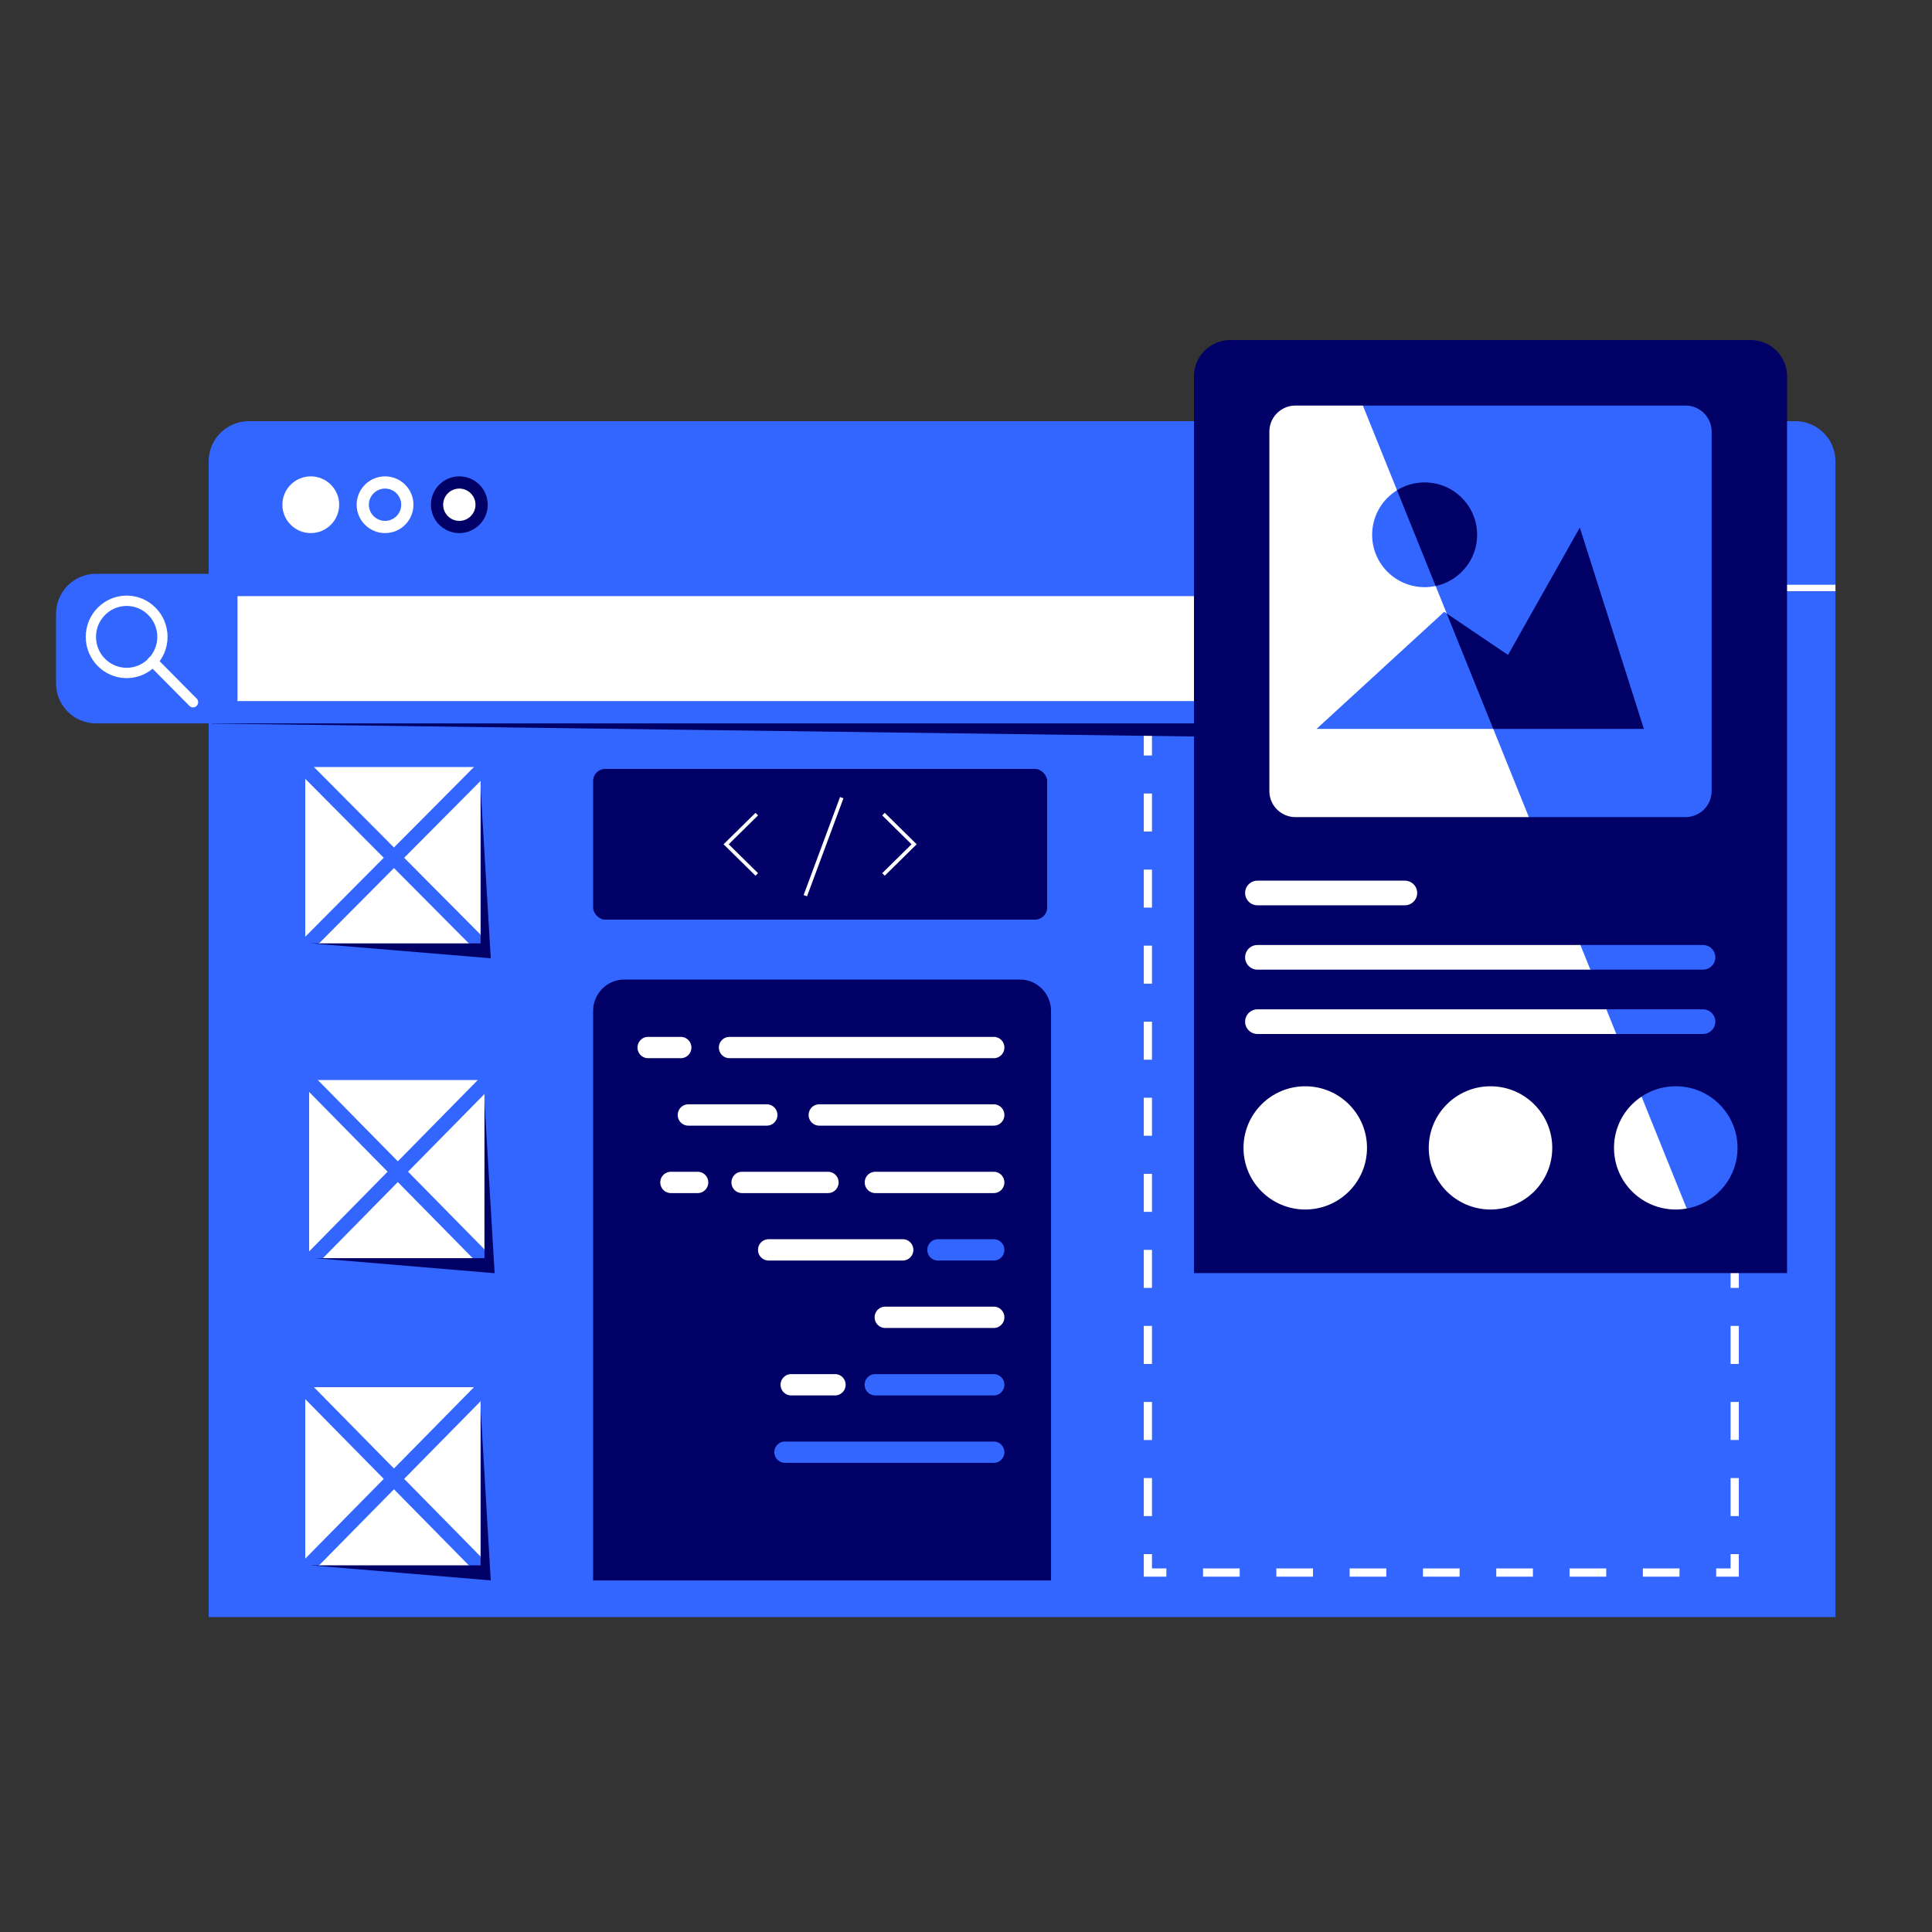<?xml version="1.0" encoding="UTF-8"?> <svg xmlns="http://www.w3.org/2000/svg" viewBox="0 0 3000 3000" width="3000" height="3000"><rect x="0" y="0" width="3000" height="3000" fill="#333333" stroke="none"/><g transform="translate(324.0 654.0) rotate(0.0 1263.0 928.5) scale(3.165 3.162)"><svg width="798.135" height="587.274" viewBox="0 0 798.135 587.274"><path d="M798.135 19.711v60.625l-3.15 1.576 3.15 1.574v503.788H0V83.485l3.15-1.63L0 80.336V19.711C0 8.832 8.832 0 19.711 0h758.712c10.89 0 19.712 8.832 19.712 19.711z" fill="#36f"></path><g fill="#fff"><path d="M0 80.335h798.135v3.15H0z"></path><circle cx="50.103" cy="41.03" r="10.932"></circle><path d="M50.103 54.961c-7.682 0-13.932-6.25-13.932-13.932s6.25-13.932 13.932-13.932 13.931 6.25 13.931 13.932-6.249 13.932-13.931 13.932zm0-21.863c-4.374 0-7.932 3.559-7.932 7.932s3.558 7.932 7.932 7.932c4.373 0 7.931-3.559 7.931-7.932s-3.557-7.932-7.931-7.932z"></path></g><circle cx="86.542" cy="41.03" fill="#36f" r="10.932"></circle><path d="M86.542 54.961c-7.682 0-13.932-6.25-13.932-13.932s6.25-13.932 13.932-13.932 13.932 6.25 13.932 13.932-6.25 13.932-13.932 13.932zm0-21.863c-4.374 0-7.932 3.559-7.932 7.932s3.558 7.932 7.932 7.932 7.932-3.559 7.932-7.932-3.559-7.932-7.932-7.932z" fill="#fff"></path><circle cx="122.98" cy="41.03" fill="#fff" r="10.932"></circle><path d="M122.98 54.961c-7.682 0-13.931-6.25-13.931-13.932s6.25-13.932 13.931-13.932 13.932 6.25 13.932 13.932-6.25 13.932-13.932 13.932zm0-21.863c-4.373 0-7.931 3.559-7.931 7.932s3.558 7.932 7.931 7.932c4.374 0 7.932-3.559 7.932-7.932s-3.558-7.932-7.932-7.932z" fill="#006"></path></svg></g><g transform="translate(1776.0 1020.0) rotate(0.0 462.0 714.0) scale(3.196 3.184)"><svg width="289.12" height="448.56" viewBox="0 0 289.12 448.56"><g fill="#fff"><path d="M289.12 11h-4V4h-7V0h11zm-28.808-7h-17.808V0h17.808zm-35.616 0h-17.808V0h17.808zM189.08 4h-17.808V0h17.808zm-35.616 0h-17.808V0h17.808zm-35.616 0H100.04V0h17.808zM82.232 4H64.424V0h17.808zM46.616 4H28.808V0h17.808zM4 11H0V0h11v4H4zm0 408.014H0v-18.547h4zm0-37.092H0v-18.546h4zm0-37.092H0v-18.546h4zm0-37.092H0v-18.547h4zm0-37.093H0v-18.546h4zm0-37.092H0v-18.546h4zm0-37.091H0v-18.547h4zm0-37.093H0v-18.546h4zm0-37.092H0v-18.546h4zm0-37.092H0V66.638h4zm0-37.093H0V29.547h4zm7 400.467H0v-11h4v7h7zm249.312 0h-17.808v-4h17.808zm-35.616 0h-17.808v-4h17.808zm-35.616 0h-17.808v-4h17.808zm-35.616 0h-17.808v-4h17.808zm-35.616 0H100.04v-4h17.808zm-35.616 0H64.424v-4h17.808zm-35.616 0H28.808v-4h17.808zm242.504 0h-11v-4h7v-7h4zm0-29.546h-4v-18.546h4zm0-37.091h-4v-18.547h4zm0-37.093h-4v-18.546h4zm0-37.092h-4v-18.546h4zm0-37.092h-4v-18.547h4zm0-37.093h-4v-18.546h4zm0-37.091h-4v-18.546h4zm0-37.092h-4v-18.547h4zm0-37.093h-4V103.73h4zm0-37.092h-4V66.638h4zm0-37.092h-4V29.546h4z"></path></g></svg></g><g transform="translate(87.0 891.0) rotate(0.0 975.0 127.5) scale(3.182 3.21)"><svg width="612.795" height="79.441" viewBox="0 0 612.795 79.441"><path d="M76.031 32.921H573.36l8.16-28.003L604.48 0l8.315 79.441L76.031 72.44z" fill="#006"></path><path d="M604.48 72.36H19.44C8.704 72.36 0 63.656 0 52.92V19.44C0 8.704 8.704 0 19.44 0h585.04z" fill="#36f"></path><g fill="#fff"><path d="M88.56 10.8h506.52v50.76H88.56zM34.462 50.468c-11.006 0-19.96-8.954-19.96-19.96s8.954-19.96 19.96-19.96 19.96 8.954 19.96 19.96-8.954 19.96-19.96 19.96zm0-34.92c-8.249 0-14.96 6.711-14.96 14.96s6.711 14.96 14.96 14.96 14.96-6.711 14.96-14.96-6.711-14.96-14.96-14.96z"></path><path d="M66.852 64.614c-.64 0-1.28-.244-1.768-.732L45.331 44.128a2.5 2.5 0 1 1 3.536-3.535L68.62 60.346a2.5 2.5 0 0 1-1.768 4.268z"></path></g></svg></g><g transform="translate(1854.0 528.0) rotate(0.0 460.5 724.5) scale(3.196 3.189)"><svg width="288.147" height="454.328" viewBox="0 0 288.147 454.328"><path d="M288.147 454.328H0V17.683C0 7.917 7.917 0 17.683 0h252.78c9.766 0 17.683 7.917 17.683 17.683v436.645z" fill="#006"></path><g fill="#fff"><circle cx="54.065" cy="393.364" r="30.003"></circle><circle cx="144.074" cy="393.364" r="30.003"></circle><path d="M102.447 275.243H30.846a6 6 0 0 1 0-12h71.601a6 6 0 0 1 0 12zM82.059 31.905H49.334c-7.016 0-12.703 5.688-12.703 12.703v174.987c0 7.016 5.688 12.704 12.703 12.704h113.362l4.758-5.573L92.521 40.507zM204.08 393.364c0 16.57 13.433 30.003 30.003 30.003 1.812 0 3.584-.169 5.308-.478l2.71-3.206-19.74-49.057-4.901-2.239c-8.066 5.379-13.38 14.556-13.38 24.977zM30.846 325.905a6 6 0 0 0 0 12h174.347l2.429-1.419-3.593-8.93-3.665-1.651zm0-31.331a6 6 0 0 0 0 12h161.739l3.123-2.181-3.257-8.093-4.695-1.725H30.846z"></path></g><path d="M251.516 219.595V44.608c0-7.016-5.688-12.703-12.704-12.703H82.059l80.638 200.394h76.115c7.016 0 12.704-5.688 12.704-12.704z" fill="#36f"></path><path d="M137.566 94.835c0-14.084-11.418-25.502-25.503-25.502-4.92 0-9.513 1.397-13.41 3.811l18.762 46.626c11.515-2.46 20.151-12.687 20.151-24.935zm81.015 94.508L187.457 91.32l-34.882 62.02-29.765-20.163 22.602 56.166zm45.505 204.021c0-16.57-13.433-30.003-30.003-30.003a29.857 29.857 0 0 0-16.623 5.027l21.931 54.501c14.037-2.507 24.695-14.767 24.695-29.525zm-10.785-61.459a6 6 0 0 0-6-6h-46.937l4.829 12h42.108a6 6 0 0 0 6-6zm0-31.331a6 6 0 0 0-6-6h-59.545l4.829 12h54.716a6 6 0 0 0 6-6z" fill="#36f"></path><path d="M137.566 94.835c0-14.084-11.418-25.502-25.503-25.502-4.92 0-9.513 1.397-13.41 3.811l-.694 7.732 13.842 34.398 5.614 4.496c11.515-2.46 20.151-12.687 20.151-24.935zm81.015 94.508L187.457 91.32l-34.882 62.02-29.765-20.163-2.028 7.387 17.702 43.99 6.928 4.789z" fill="#006"></path><path d="M86.56 94.835c0 14.084 11.418 25.502 25.502 25.502 1.837 0 3.626-.198 5.353-.567L98.653 73.144C91.396 77.64 86.56 85.671 86.56 94.835zm-26.994 94.508h85.846l-22.602-56.166-1.238-.839z" fill="#36f"></path></svg></g><g transform="translate(474.0 1191.0) rotate(0.0 144.0 148.5) scale(3.203 3.222)"><svg width="89.929" height="92.177" viewBox="0 0 89.929 92.177"><path d="m85 10.116-2.09.792-.227 71.091H2.939l.059 3 86.931 7.178z" fill="#006"></path><path d="M85 6.69v74.271L79.3 85H6.69L0 81.79V5.7l2-1.077L3.762 2 4.2 0h77.59z" fill="#fff"></path><path d="M85 6.69 47.95 43.75 85 80.8V85h-5.7L43 48.7 6.69 85H0v-3.21l38.05-38.04L0 5.7V0h4.2L43 38.8 81.79 0H85z" fill="#36f"></path></svg></g><g transform="translate(480.0 1677.0) rotate(0.0 144.0 150.0) scale(3.203 3.255)"><svg width="89.929" height="92.177" viewBox="0 0 89.929 92.177"><path d="m85 10.116-2.09.792-.227 71.091H2.939l.059 3 86.931 7.178z" fill="#006"></path><path d="M85 6.69v74.271L79.3 85H6.69L0 81.79V5.7l2-1.077L3.762 2 4.2 0h77.59z" fill="#fff"></path><path d="M85 6.69 47.95 43.75 85 80.8V85h-5.7L43 48.7 6.69 85H0v-3.21l38.05-38.04L0 5.7V0h4.2L43 38.8 81.79 0H85z" fill="#36f"></path></svg></g><g transform="translate(474.0 2154.0) rotate(0.0 144.0 150.0) scale(3.203 3.255)"><svg width="89.929" height="92.177" viewBox="0 0 89.929 92.177"><path d="m85 10.116-2.09.792-.227 71.091H2.939l.059 3 86.931 7.178z" fill="#006"></path><path d="M85 6.69v74.271L79.3 85H6.69L0 81.79V5.7l2-1.077L3.762 2 4.2 0h77.59z" fill="#fff"></path><path d="M85 6.69 47.95 43.75 85 80.8V85h-5.7L43 48.7 6.69 85H0v-3.21l38.05-38.04L0 5.7V0h4.2L43 38.8 81.79 0H85z" fill="#36f"></path></svg></g><g transform="translate(921.0 1194.0) rotate(0.0 352.5 117.0) scale(1.885 1.857)"><svg width="374" height="126" viewBox="0 0 374 126"><rect fill="#006" height="126" rx="10" width="374"></rect><path d="M134.806 88.225 109.581 63l25.225-25.225" fill="#006"></path><path d="M133.746 89.286 107.46 63l26.286-26.286 2.121 2.121L111.702 63l24.165 24.165z" fill="#fff"></path><path d="M239.194 88.225 264.419 63l-25.225-25.225" fill="#006"></path><g fill="#fff"><path d="m240.254 89.286-2.121-2.121L262.298 63l-24.165-24.165 2.121-2.121L266.54 63zm-66.857 16.197 30-82 2.817 1.03-30 82z"></path></g></svg></g><g transform="translate(921.0 1521.0) rotate(0.0 355.5 466.5) scale(2.739 2.756)"><svg width="259.604" height="338.591" viewBox="0 0 259.604 338.591"><path d="M259.604 338.591H0V17.683C0 7.917 7.917 0 17.683 0H241.92c9.766 0 17.683 7.917 17.683 17.683v320.908z" fill="#006"></path><path d="M227.154 44.323H77.287a6 6 0 1 1 0-12h149.868a6 6 0 1 1-.001 12zm0 38h-98.977a6 6 0 1 1 0-12h98.977a6 6 0 1 1 0 12zm0 38h-67.171a6 6 0 1 1 0-12h67.171a6 6 0 1 1 0 12z" fill="#fff"></path><path d="M227.154 158.323h-31.699a6 6 0 1 1 0-12h31.699a6 6 0 1 1 0 12z" fill="#36F"></path><path d="M227.154 196.323h-61.558a6 6 0 1 1 0-12h61.558a6 6 0 1 1 0 12z" fill="#fff"></path><path d="M227.154 234.323h-67.246a6 6 0 1 1 0-12h67.246a6 6 0 1 1 0 12zm0 38H108.721a6 6 0 1 1 0-12h118.433a6 6 0 1 1 0 12z" fill="#36F"></path><g fill="#fff"><path d="M49.721 44.323H31.154a6 6 0 1 1 0-12H49.72a6 6 0 0 1 .001 12zm48.77 38H53.962a6 6 0 1 1 0-12h44.529a6 6 0 1 1 0 12zm-39.205 38H44.071a6 6 0 1 1 0-12h15.215a6 6 0 1 1 0 12zm73.891 0h-48.77a6 6 0 1 1 0-12h48.77a6 6 0 1 1 0 12zm42.372 38h-76.07a6 6 0 1 1 0-12h76.07a6 6 0 1 1 0 12zm-38.39 76h-24.883a6 6 0 1 1 0-12h24.883a6 6 0 1 1 0 12z"></path></g></svg></g></svg> 